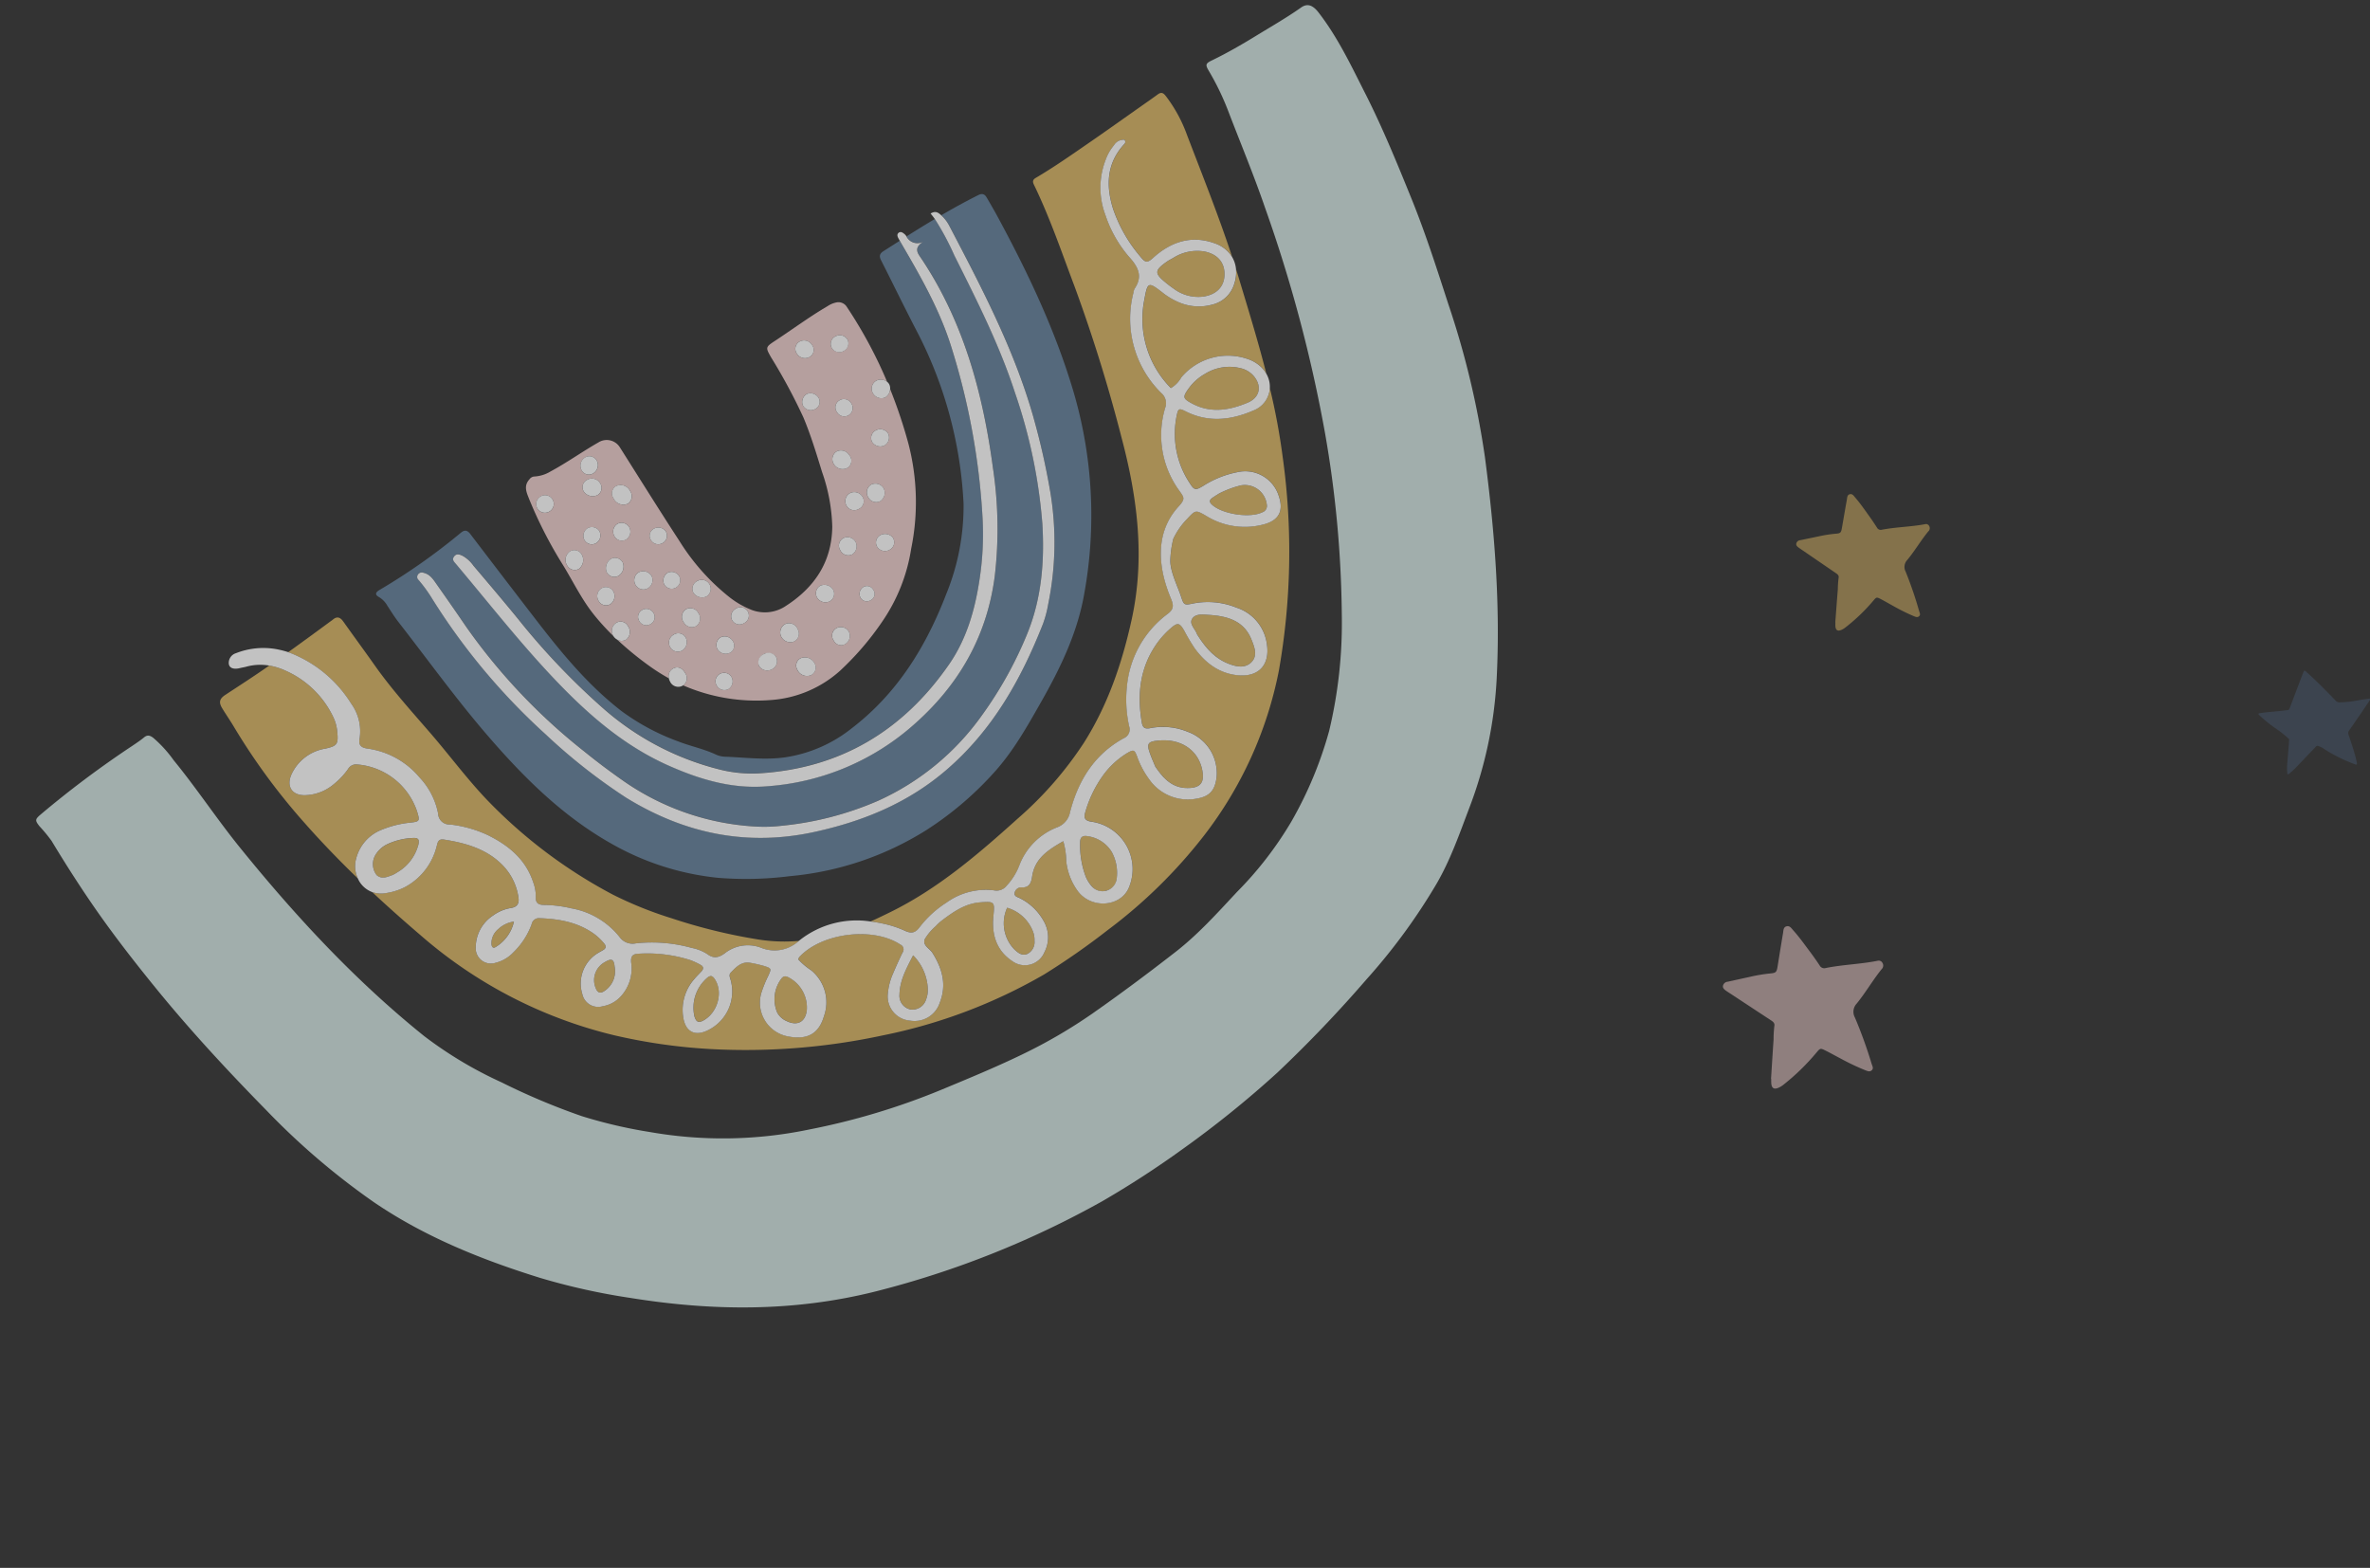 <svg xmlns="http://www.w3.org/2000/svg" xmlns:xlink="http://www.w3.org/1999/xlink" width="436.524" height="288.782" viewBox="0 0 436.524 288.782"><rect x="0" y="0" width="436.524" height="288.782" fill="#333333" stroke="none"/><defs><clipPath id="clip-path"><rect id="Rectangle_56" data-name="Rectangle 56" width="119.186" height="109.488" fill="none"></rect></clipPath></defs><g id="corner" transform="translate(328.078 149.05) rotate(150)" opacity="0.7"><g id="Groupe_55" data-name="Groupe 55"><path id="Trac&#xE9;_394" data-name="Trac&#xE9; 394" d="M279.391,157.69a27.86,27.86,0,0,1-.578-3.434c-.084-4.368-.269-8.731-.592-13.092-.491-6.65-1.391-13.247-2.444-19.823-1.611-10.07-3.88-20-6.423-29.877a132.47,132.47,0,0,0-8.665-24.5c-4.923-10.235-11.871-19.085-19.529-27.387a120.054,120.054,0,0,0-12.547-11.512c-11.875-9.678-24.8-17.314-39.706-21.567A171.681,171.681,0,0,0,144.442,0,175.581,175.581,0,0,0,126.8.918a188.975,188.975,0,0,0-22.155,3.469,234.97,234.97,0,0,0-22.758,6.649,110.068,110.068,0,0,0-19.941,8.757c-4.437,2.524-8.293,5.861-12.227,9.074A77.8,77.8,0,0,0,33.53,46.775C26.023,58.329,20.121,70.708,14.855,83.4A158.555,158.555,0,0,0,6.578,111.25c-1.442,6.758-2.907,13.511-3.856,20.361-.957,6.91-1.9,13.825-2.283,20.8-.313,5.764-.8,11.532-.01,17.305.232,1.689.914,2.512,2.319,2.384,3.271-.3,6.555-.28,9.833-.367,3.1-.082,6.21-.08,9.313.148,1.254.092,1.425-.111,1.412-1.354a49.128,49.128,0,0,1,.615-8.3c.994-6.23,1.8-12.49,3.01-18.687a262.473,262.473,0,0,1,11.2-41.534A202.966,202.966,0,0,1,52.136,71.569,85.438,85.438,0,0,1,64.913,54.11,71.828,71.828,0,0,1,79.356,43.1a66.07,66.07,0,0,1,15.056-6.166c5.058-1.546,10.085-3.191,15.369-3.921,6.255-.864,12.516-1.608,18.808-2.157a94.41,94.41,0,0,1,15.114-.064c5.452.4,10.872,1.129,16.293,1.835a127.977,127.977,0,0,1,24.588,5.819,77.727,77.727,0,0,1,25.57,14.227,88.885,88.885,0,0,1,9.413,8.812,123.908,123.908,0,0,1,9.711,12.808,74.031,74.031,0,0,1,8.07,14.483c5.9,15.2,9.49,31,12.033,47.059,1.053,6.652,1.439,13.386,2.53,20.031a23.119,23.119,0,0,0,1.188,5.441c.271.639.6,1.068,1.415.927.867-.149,1.752-.2,2.631-.265a182.953,182.953,0,0,0,21.008-2.517c1.318-.252,1.433-.4,1.239-1.762" transform="translate(0 -0.001)" fill="#d0e2df"></path><path id="Trac&#xE9;_395" data-name="Trac&#xE9; 395" d="M808.8,368.146a3.388,3.388,0,0,0,2.459-1.718c.237-.453.242-.975-.408-.9a7.348,7.348,0,0,0-5.228,2.372,5.173,5.173,0,0,0,3.177.251" transform="translate(-593.127 -269.106)" fill="#d7b364"></path><path id="Trac&#xE9;_396" data-name="Trac&#xE9; 396" d="M205.232,360.708a1.242,1.242,0,0,0-1.423.8,4.08,4.08,0,0,0,2.384,5.48,18.764,18.764,0,0,0,4.194.7c.53-.026,1.057-.021,1.575-.084s.788-.307.631-.907c-.645-2.466-4.736-5.8-7.362-5.991" transform="translate(-149.803 -265.559)" fill="#d7b364"></path><path id="Trac&#xE9;_397" data-name="Trac&#xE9; 397" d="M835.486,449a12.266,12.266,0,0,0,4.7,1.387,5.048,5.048,0,0,0,3.011-.708,3.307,3.307,0,0,0,1.525-3.239c-.411-1.205-1.534-1.277-2.558-1.456a5.265,5.265,0,0,0-.9-.008,8.337,8.337,0,0,0-6.037,2.507c-.664.683-.537,1.121.257,1.517" transform="translate(-614.608 -327.597)" fill="#d7b364"></path><path id="Trac&#xE9;_398" data-name="Trac&#xE9; 398" d="M760.842,305.527a3.779,3.779,0,0,0,3.822-3.348c.128-.894-.229-1.268-1.081-1.225a4.369,4.369,0,0,0-3.9,2.885c-.615,1.341-.342,1.717,1.154,1.688" transform="translate(-559.082 -221.57)" fill="#d7b364"></path><path id="Trac&#xE9;_399" data-name="Trac&#xE9; 399" d="M266.816,275.566c-.947-1.209-2.167-2.337-3.779-1.943-1.7.415-1.936,2.119-2.153,3.6-.549,3.743,1.694,5.981,4.472,7.849.906.609,2.021,1.493,3.062.957,1.009-.519.453-1.9.659-2.853-.086-2.758-.522-5.385-2.261-7.6" transform="translate(-192.01 -201.391)" fill="#d7b364"></path><path id="Trac&#xE9;_400" data-name="Trac&#xE9; 400" d="M424.124,186.1a2.457,2.457,0,0,0-2.738,1.017,8.082,8.082,0,0,0-1.641,4.729A6.2,6.2,0,0,0,422.1,196.5c.715.606,1.289.617,1.8-.259a16.468,16.468,0,0,0,2.264-6,6.394,6.394,0,0,0-.058-1.992,2.472,2.472,0,0,0-1.986-2.145" transform="translate(-309.03 -136.946)" fill="#d7b364"></path><path id="Trac&#xE9;_401" data-name="Trac&#xE9; 401" d="M157.56,514.568a7.489,7.489,0,0,0-3.833-3.9c-2.312-.987-4.336-.474-5.509,1.407-1.206,1.935-.852,3.952.993,5.59a8.143,8.143,0,0,0,5.6,1.874c.448,0,.9.036,1.345-.006,2.83-.264,3.1-.7,2.1-3.326-.211-.556-.443-1.106-.7-1.642" transform="translate(-108.605 -375.611)" fill="#d7b364"></path><path id="Trac&#xE9;_402" data-name="Trac&#xE9; 402" d="M339.53,218.434c-2.182-1.338-3.439-.872-4.209,1.526-1.094,3.407.469,6.728,3.984,8.465,2.14,1.058,2.547.866,2.915-1.411.13-.805.219-1.617.308-2.288-.19-2.59-.693-4.88-3-6.293" transform="translate(-246.621 -160.275)" fill="#d7b364"></path><path id="Trac&#xE9;_403" data-name="Trac&#xE9; 403" d="M580.94,184.791a2.573,2.573,0,0,0-.466-3.445,2.643,2.643,0,0,0-3.323.21,4.744,4.744,0,0,0-1.267,1.554,9.328,9.328,0,0,0-.74,6.688c2.392-1.536,4.478-2.833,5.8-5.007" transform="translate(-423.226 -133.15)" fill="#d7b364"></path><path id="Trac&#xE9;_404" data-name="Trac&#xE9; 404" d="M499.564,177.626c-.269-.864-.584-1.788-1.641-1.919a2.415,2.415,0,0,0-2.356,1.413,4.324,4.324,0,0,0-.657,1.884,7.264,7.264,0,0,0,1.965,5.923,6.913,6.913,0,0,0,2.689-7.3" transform="translate(-364.337 -129.349)" fill="#d7b364"></path><path id="Trac&#xE9;_405" data-name="Trac&#xE9; 405" d="M689.552,342.064a8.668,8.668,0,0,1,1.846-6.29c.832-.967.673-1.6-.3-2.364a15.179,15.179,0,0,1-5.65-9.393,13.433,13.433,0,0,1,.372-7.5,2.052,2.052,0,0,0-.876-2.8,22.345,22.345,0,0,1-5.016-5.108c-2.4-3.571-3.883-7.4-2.948-11.82a7.284,7.284,0,0,1,.915-2.51c.67-1.03.295-1.595-.66-2.125a23,23,0,0,1-3.929-2.982,14.614,14.614,0,0,1-5.062-8.989,2.949,2.949,0,0,0-2.041-2.563,27.363,27.363,0,0,1-8.454-5.845,8.259,8.259,0,0,1-1.939-2.451c-.573-1.361-1.538-1.614-2.874-1.466a6.844,6.844,0,0,1-6.247-2.417A6.569,6.569,0,0,0,639.973,263a30.729,30.729,0,0,1,6.559,4.134A101.447,101.447,0,0,1,658.2,278.331a70.886,70.886,0,0,1,7.175,9.152,91.152,91.152,0,0,1,11.353,26.662c1.272,5.219,1.875,10.55,2.878,15.814,1.017,5.332,2.171,10.641,2.664,16.061.3,3.3.668,6.589.979,9.885.089.941.46,1.452,1.479,1.269.243-.043.491-.053.736-.081q4.694-.533,9.4-1a23.179,23.179,0,0,1-5.31-14.034" transform="translate(-471.169 -193.542)" fill="#d7b364"></path><path id="Trac&#xE9;_406" data-name="Trac&#xE9; 406" d="M661.275,217.446a3.584,3.584,0,0,0-.747-2.233c-1.229-1.79-2.914-1.821-4.19-.085a6.262,6.262,0,0,0-.09,6.959c.281.387.542.643,1.1.473a6.289,6.289,0,0,0,3.923-5.113" transform="translate(-482.407 -157.442)" fill="#d7b364"></path><path id="Trac&#xE9;_407" data-name="Trac&#xE9; 407" d="M710.85,250.052c.228-1.056-.043-1.43-1.054-1.457-3-.077-5.8,2.68-5.628,5.528.035.568.145,1.021.909.954a7.234,7.234,0,0,0,5.772-5.026" transform="translate(-518.427 -183.023)" fill="#d7b364"></path><path id="Trac&#xE9;_408" data-name="Trac&#xE9; 408" d="M170.965,432.031c-2.407-.306-3.848,1.269-3.434,3.673a4.549,4.549,0,0,0,1.4,2.5,8.483,8.483,0,0,0,6.131,2.353,9.363,9.363,0,0,0,4.142-.891c1.6-.757,1.693-1.016.794-2.51-2.04-3.395-5.324-4.657-9.031-5.128" transform="translate(-123.29 -318.048)" fill="#d7b364"></path><path id="Trac&#xE9;_409" data-name="Trac&#xE9; 409" d="M843.8,468.245c-.913-4.417-2.013-8.784-3.252-13.114a5.377,5.377,0,0,1-1.663,3.418,7.734,7.734,0,0,1-6.381,2.184,18.829,18.829,0,0,1-5.395-1.5c-1.689-.749-1.77-.678-2.194,1.157a12.705,12.705,0,0,0,5.207,12.963A1.7,1.7,0,0,0,832,473.5a13.551,13.551,0,0,1,3.646-1.109,8.526,8.526,0,0,1,5.471.79c2.309,1.155,2.435,3.257.361,4.706a8.347,8.347,0,0,1-7.724.938c-2.127-.667-2.485-.478-3.417,1.548a7.8,7.8,0,0,0-.74,2.8,17.622,17.622,0,0,0,3.51,11.987,11.964,11.964,0,0,0,1.966,2.084l.235-.022c3.163-.277,6.332-.426,9.5-.612,1.243-.073,1.724-.564,1.7-1.788-.025-1.374-.147-2.746-.162-4.12a117.265,117.265,0,0,0-2.549-22.454" transform="translate(-607.126 -335.083)" fill="#d7b364"></path><path id="Trac&#xE9;_410" data-name="Trac&#xE9; 410" d="M241.052,225.949c-.765-1.106-1.457-1.431-2.771-.85a19.29,19.29,0,0,1-6.556,1.44,12.328,12.328,0,0,1-8.676-2.431,2.353,2.353,0,0,0-2.461-.412,11.517,11.517,0,0,0-3.88,2.075,12.161,12.161,0,0,1-9.5,2.589,3.7,3.7,0,0,0-3.516,1.258c-4.2,4.261-9.176,6.951-15.36,6.814a1.741,1.741,0,0,0-1.942,1.4,22.664,22.664,0,0,1-3.323,6.574,18.765,18.765,0,0,1-13.131,7.808c-1.2.138-1.68.559-1.895,1.677-.267,1.388-.942,11.669-9.782,14.452-1.8.566-1.7.94-1.573,2.339A17.371,17.371,0,0,1,151.33,285.3a2.455,2.455,0,0,0-.748,2.737,19.185,19.185,0,0,1-4.872,18.632,1.905,1.905,0,0,1-.482.466c-2.509,1.2-2.576,3.172-2.054,5.567a22.809,22.809,0,0,1-.081,8.9,14.212,14.212,0,0,1-5.077,8.721,8.824,8.824,0,0,1-2.7,1.587,2.06,2.06,0,0,1-2.219-.112c.027-.4.176-.556.394-.623,4.624-1.412,6.817-4.9,7.806-9.28a26.9,26.9,0,0,0,.043-10.243c-.219-1.37-.477-1.615-1.9-1.31-4.31.927-8.236.169-11.2-3.386a5.979,5.979,0,0,1-1.488-3.728c-1.644,7.812-2.768,15.721-4.031,23.6a26.846,26.846,0,0,0-.239,7.9c.093.687.137,1.386,1.134,1.278,1.051-.114,2.1-.207,3.157-.3,4.284-.384,8.565-.8,12.852-1.137,3.725-.3,7.452-.613,11.192-.648.626-.006.856-.289.9-.9.484-6.766,1.812-13.413,2.908-20.091a287.956,287.956,0,0,1,6.391-28.269c2.988-11.085,7.339-21.485,15.235-30.105,5.52-6.025,11.58-11.339,18.878-15.167A67.229,67.229,0,0,1,212.6,233.4c9.574-2.033,19.167-3.865,29.042-3.2,1.332.089,2.663.186,3.989.321a24.3,24.3,0,0,1-1.883-1.574,18.516,18.516,0,0,1-2.694-3" transform="translate(-90.033 -164.564)" fill="#d7b364"></path><path id="Trac&#xE9;_411" data-name="Trac&#xE9; 411" d="M166.759,228.1c4.5.51,8.4,2.163,10.992,6.13.744,1.138.925,1.134,1.811.136a16.392,16.392,0,0,0,4.147-11.959c-.063-1.592-.274-1.733-1.932-1.695a18.137,18.137,0,0,1-6.644-.949,6.484,6.484,0,0,1-4.4-7.818c.56-2.619,2.167-3.645,4.764-3a13.481,13.481,0,0,1,8.6,6.713c1.133,1.943,1.128,1.933,3.3,1.273a13.511,13.511,0,0,0,4.051-1.9,18.72,18.72,0,0,0,2.551-3.3c1-1.862,1.115-4.583,1.541-6.63.339-1.632.316-1.7-1.3-2.223a14.01,14.01,0,0,1-6.5-4.624,8.193,8.193,0,0,1-1.449-8.8c1.426-3.489,4.353-4.328,7.433-2.137,2.818,2.005,4.041,4.927,4.4,8.237a34.971,34.971,0,0,1,.047,3.8c0,1.71.254,1.978,1.965,1.639a15.792,15.792,0,0,0,3.216-.986c5.151-2.243,8.2-6.337,10.069-11.453.347-.95-.031-1.34-.9-1.625a11.957,11.957,0,0,1-5.582-4.008,8.081,8.081,0,0,1-.388-9.969c1.445-1.91,2.873-2.359,5.1-1.524a8.683,8.683,0,0,1,5.81,7.58,15.9,15.9,0,0,1-.194,4.681c-.212,1.273-.061,1.413,1.252,1.41a15.308,15.308,0,0,0,6.3-1.51,21.867,21.867,0,0,0,5.876-4.086c.789-.736.783-1.28-.034-1.99a8.817,8.817,0,0,1,.159-14.148c3.086-2.139,7.743.169,8.3,4.153a11.406,11.406,0,0,1-.882,5.911,14.307,14.307,0,0,0-1.385,3.5c3.168,0,6.1-.084,8.226-2.775.66-.834,1.438-1.557,2.656-.775a1.218,1.218,0,0,0,1.64-.224c.437-.519-.125-.958-.377-1.372a10.262,10.262,0,0,1-1.653-6.167,5.939,5.939,0,0,1,2.738-4.661,3.9,3.9,0,0,1,5.914,1.475c1.626,3.227.879,6.247-1.134,9.036-1.524,2.11-1.51,2.215.88,3.36,2.5,1.2,5.112.955,7.73.641a8.565,8.565,0,0,0,1.536-.341,9.808,9.808,0,0,0,2.936-1.058c1.016-.757.1-1.933.064-2.908-.132-3.388.618-6.386,3.39-8.6a4.888,4.888,0,0,1,6.418-.145,4.476,4.476,0,0,1,1.067,6.343,11.5,11.5,0,0,1-2.658,2.716q-1.7,1.284-3.466,2.488a.979.979,0,0,0-.4,1.477c2.681,5.386,11.425,9.116,17.264,7.322a1.678,1.678,0,0,0,.391-.272,12.206,12.206,0,0,0-1.046-2.912,7.609,7.609,0,0,1,2.212-8.557c2.3-2.2,4.712-2.306,7.424,0a6.321,6.321,0,0,1,.2,9.68,22.4,22.4,0,0,1-2.484,1.914c-1.2.877-1.235.886-.207,2.01a23.82,23.82,0,0,0,1.807,1.676c1.267,1.124,2.668.686,4.046.3.615-.173.6-.772.751-1.267a7.918,7.918,0,0,1,7.833-5.849c3.048.033,4.233,1.809,3.056,4.579a8.591,8.591,0,0,1-5.062,4.807c-.628.24-1.286.4-1.931.6s-.864.577-.487,1.168a12.931,12.931,0,0,0,1.156,1.647,26.01,26.01,0,0,0,7.659,5.791c1.054.547,1.536.346,2.034-.741a7.56,7.56,0,0,1,4.793-4.423,5.813,5.813,0,0,1,3.751.1,2.983,2.983,0,0,1,2.134,3.849,6.542,6.542,0,0,1-6.1,5.071c-.449.022-.9-.012-1.35.007-.578.024-.775.375-.693.9a10.165,10.165,0,0,0,.948,2.974c1.56,3.13,4.135,5.247,7.034,7.061a1.346,1.346,0,0,0,1.805-.218,13.661,13.661,0,0,1,5.563-2.828,6.691,6.691,0,0,1,3.775-.013,2.8,2.8,0,0,1,1.727,4.285,7.041,7.041,0,0,1-5.711,3.485,7.727,7.727,0,0,1-3.545-.457c-1.214-.454-1.809.064-2.208,1.129a10.633,10.633,0,0,0-.3,6.813c1.126,3.916,3.84,6.672,6.912,9.157.9.726,1.329.022,1.85-.484a11.718,11.718,0,0,1,8.716-3.511,11.185,11.185,0,0,1,3.5.752,5.006,5.006,0,0,1,2.219,1.482c-1.159-3.807-2.416-7.588-3.745-11.347a84.229,84.229,0,0,0-21.59-33.721,103.472,103.472,0,0,0-14.3-11.227,120.019,120.019,0,0,0-28.7-13.636,97.6,97.6,0,0,0-31.275-5.11,134.147,134.147,0,0,0-14.231,1.222,92.75,92.75,0,0,0-24.015,6.19,72.394,72.394,0,0,0-27.145,19.4,126.23,126.23,0,0,0-20.319,33.781,120.031,120.031,0,0,0-4.291,12.155,4.7,4.7,0,0,1,4.577-2.067" transform="translate(-119.404 -115.896)" fill="#d7b364"></path><path id="Trac&#xE9;_412" data-name="Trac&#xE9; 412" d="M142.742,460.6a5.556,5.556,0,0,1,5.434-1.309,9.316,9.316,0,0,1,4.99,3.264,13.083,13.083,0,0,1,1.871,3.3c1.217,2.98,1.373,3.036,3.521.491a18.055,18.055,0,0,0,3.918-16.561,5.222,5.222,0,0,0-2.642.744,11.187,11.187,0,0,1-12.28-3.172,6.622,6.622,0,0,1-1.408-2.521,5.472,5.472,0,0,1-.218-1.5c-1.676,5.967-3.057,12.018-4.474,18.057-.1.439-.2.879-.3,1.319a6.679,6.679,0,0,1,1.589-2.12" transform="translate(-103.922 -326.408)" fill="#d7b364"></path><path id="Trac&#xE9;_413" data-name="Trac&#xE9; 413" d="M400.094,371.008c-.056-1.161-.1-2.328-.256-3.477-1.223-8.76-2.1-17.569-3.757-26.269-1.925-10.133-4.589-19.991-9.948-28.961a49.7,49.7,0,0,0-13.742-15.039,64.492,64.492,0,0,0-11.59-6.334,56.793,56.793,0,0,0-26.005-5.22,61.175,61.175,0,0,0-16.4,3.047c-4.894,1.615-9.3,4.237-13.716,6.828-6.269,3.677-12.227,7.727-16.929,13.389a80.657,80.657,0,0,0-16.8,33.1c-2.824,11.767-3.73,23.715-4.038,35.746,0,1.093-.013,2.187,0,3.28.011.7.317,1.066,1.1,1.113,2.593.158,5.184.209,7.775.2a6.908,6.908,0,0,1-.318-2.408c.532-12.763,1.025-25.531,4.14-38.013a132.6,132.6,0,0,1,4.329-13.938,56.616,56.616,0,0,1,10.563-17.481,20.818,20.818,0,0,1,2.682-2.7c8.539-6.793,17.722-12.251,28.654-14.364,9.217-1.781,18.084-.595,26.9,2.2,12.169,3.861,20.927,11.716,26.918,22.775a105.158,105.158,0,0,1,7,17.461,118.507,118.507,0,0,1,5.636,32,27.361,27.361,0,0,0,.447,4.418.737.737,0,0,1-.331.9.842.842,0,0,1-1.13-.211c-.917-.849-.932-2.016-1.032-3.13q-.427-4.743-.794-9.492a109.2,109.2,0,0,0-7.383-30.755c-1.081-2.834-2.282-5.619-3.569-8.369a47.109,47.109,0,0,0-16.743-19.249,27.419,27.419,0,0,0-4.28-2.314,58.827,58.827,0,0,0-17.681-4.9,47.377,47.377,0,0,0-24.555,4.114,71.96,71.96,0,0,0-14.5,8.685c-5.607,4.3-9.545,10-12.662,16.229a97.184,97.184,0,0,0-7.718,23.463c-1.918,9.008-2.411,18.176-2.959,27.332a49.415,49.415,0,0,0-.257,7.739c2.045-.027,4.09-.09,6.135-.169a2.236,2.236,0,0,0-2.154-2.366c1.357-.111,1.963-.542,1.859-1.92-1.064-14.216,2.468-27.55,7.8-40.552a75.25,75.25,0,0,1,9.728-17.519c7.159-9.324,16.7-14.525,28.157-16.482a45.5,45.5,0,0,1,27.234,3.87c6.023,2.772,10.4,7.434,14.2,12.7,4.653,6.451,7.4,13.75,9.4,21.377,2.245,8.542,3.586,17.256,5.065,25.945q.355,2.084.723,4.166c.1.549.322,1.132-.435,1.421-.71.27-1.06-.272-1.368-.695a6.122,6.122,0,0,1-.823-2.6c-.768-4.161-1.523-8.324-2.2-12.5a130.316,130.316,0,0,0-5.492-22.583,51.257,51.257,0,0,0-12.578-19.849,24.364,24.364,0,0,0-6.146-4.456c-13.44-6.717-26.93-6.475-40.374-.12-5.064,2.394-9.053,6.218-12.531,10.559a54.617,54.617,0,0,0-6.314,9.761A128.674,128.674,0,0,0,286.2,361.011c-1.392,6.524-1.472,13.166-1.443,19.8q0,.673,0,1.347,1.786-.074,3.572-.154c.863-.038,1.163-.416,1.208-1.232.26-4.748.6-9.491.816-14.241a76.842,76.842,0,0,1,8.431-32.165,42.8,42.8,0,0,1,11.057-12.81c8.088-6.543,16.972-11.363,27.473-12.737a25.754,25.754,0,0,1,13.4,1.539c3.37,1.38,6.228,3.573,9.261,5.491a4.573,4.573,0,0,1,1.349,1.171c1.442,2.106,3.373,3.783,4.955,5.773a41.458,41.458,0,0,1,6.162,9.942c2.952,7.178,4.217,14.76,5.237,22.392q1.324,9.905,2.591,19.818c.115.886.516,1.221,1.419,1.055a113.053,113.053,0,0,1,18.207-1.627c.954-.02,1.207-.35.713-1.147a4.3,4.3,0,0,1-.5-2.222" transform="translate(-196.51 -210.307)" fill="#64809b"></path><path id="Trac&#xE9;_414" data-name="Trac&#xE9; 414" d="M457.908,442.815a44.04,44.04,0,0,0-1.156-5.309c0,.013,0,.026,0,.039a1.743,1.743,0,0,1-1.677,1.812,1.53,1.53,0,0,1-1.568-1.626,1.811,1.811,0,0,1,1.525-1.97,1.632,1.632,0,0,1,1.466.885,59.911,59.911,0,0,0-2.6-6.94,35.567,35.567,0,0,0-2.1-4.049,1.611,1.611,0,0,1-1.578,1.18c-.959-.023-1.545-.747-1.506-1.859a1.6,1.6,0,0,1,1.458-1.757,33.836,33.836,0,0,0-12.605-10.4,21.268,21.268,0,0,0-13.731-1.728,52.935,52.935,0,0,0-11.263,3.948,32.427,32.427,0,0,0-11.361,8.973,42.749,42.749,0,0,0-9.244,17.046,90.293,90.293,0,0,0-2.1,10.36,1.894,1.894,0,0,1,1.548-.885,1.808,1.808,0,0,1,1.575,1.929,1.683,1.683,0,0,1-1.685,1.569,1.856,1.856,0,0,1-1.628-1.181,82.914,82.914,0,0,0-.472,15.642,1.817,1.817,0,0,0,1.308,1.713,4.55,4.55,0,0,0,1.674.2c3.917-.021,7.81-.477,11.716-.7,2.032-.115,2.014-.232,2.028-2.334a104.12,104.12,0,0,1,.377-12.461c.449-3.542,1.263-7.006,2.057-10.474a32.766,32.766,0,0,1,3.4-9.635c3.4-5.725,8.661-8.164,15.09-8.391a6.9,6.9,0,0,1,5.382,2.461,16.114,16.114,0,0,1,2.506,4.362,40.558,40.558,0,0,1,2.721,13.3c.369,6.788.595,13.583.873,20.376a2.853,2.853,0,0,0,2.988,2.862c3.422.019,6.835-.324,10.261-.221a6.438,6.438,0,0,1,3.057.672,1.185,1.185,0,0,0,1.076.011c1.594-.5,1.666-1.883,1.86-3.149a79.509,79.509,0,0,0,.672-13.712c-.092-3.519.185-7.048-.347-10.557m-53.3-16.986a1.707,1.707,0,0,1,1.852,1.593,1.553,1.553,0,0,1-1.577,1.6,1.85,1.85,0,0,1-1.762-1.515,1.554,1.554,0,0,1,1.487-1.678m-9.217,37.591a1.538,1.538,0,0,1-1.727,1.436,1.642,1.642,0,0,1-1.554-1.653,1.647,1.647,0,0,1,3.28.217m.537-17.269a1.717,1.717,0,0,1-1.646-1.584,1.686,1.686,0,0,1,1.587-1.626,1.772,1.772,0,0,1,1.744,1.722,1.573,1.573,0,0,1-1.685,1.488m1.453,6.6a1.548,1.548,0,1,1,3.09-.114A1.487,1.487,0,0,1,399,454.288a1.552,1.552,0,0,1-1.618-1.537m2.651,14.58a1.7,1.7,0,0,1-1.768-1.672,1.484,1.484,0,0,1,1.427-1.7,1.749,1.749,0,0,1,1.786,1.676,1.523,1.523,0,0,1-1.445,1.7m.007-31.159a1.838,1.838,0,0,1,1.75-1.728,1.64,1.64,0,0,1,1.537,1.659,1.7,1.7,0,0,1-1.595,1.832,1.77,1.77,0,0,1-1.692-1.764m5.256,20.642a1.7,1.7,0,0,1-1.716,1.492,1.746,1.746,0,0,1-1.495-1.733,1.488,1.488,0,0,1,1.69-1.436,1.654,1.654,0,0,1,1.521,1.678m-1.066-10.42a1.755,1.755,0,0,1-1.749-1.727,1.555,1.555,0,0,1,1.47-1.892,1.89,1.89,0,0,1,1.813,1.925,1.678,1.678,0,0,1-1.534,1.694m3.335-9.471a1.689,1.689,0,0,1-1.826,1.586,1.774,1.774,0,0,1-1.543-1.893,1.564,1.564,0,0,1,1.716-1.437,1.63,1.63,0,0,1,1.652,1.744m5.1-6.539a1.563,1.563,0,0,1-1.6,1.567,1.71,1.71,0,0,1-1.6-1.83,1.786,1.786,0,0,1,1.658-1.588,1.638,1.638,0,0,1,1.542,1.851m-.3-8.073a1.318,1.318,0,0,1-1.317-1.348,1.283,1.283,0,0,1,1.4-1.433,1.34,1.34,0,0,1,1.358,1.225,1.489,1.489,0,0,1-1.445,1.556m6.776,4.172a1.889,1.889,0,0,1-1.694-1.794,1.6,1.6,0,0,1,1.6-1.569,1.8,1.8,0,0,1,1.681,1.779,1.6,1.6,0,0,1-1.592,1.583m1.442-8.26a1.691,1.691,0,0,1-1.776-1.644,1.735,1.735,0,0,1,1.735-1.7,1.523,1.523,0,0,1,1.5,1.649,1.552,1.552,0,0,1-1.457,1.7m9.468,3.818a1.759,1.759,0,0,1-1.909,1.545,1.73,1.73,0,0,1-1.4-2.02,1.61,1.61,0,0,1,1.852-1.55,1.905,1.905,0,0,1,1.46,2.025m-1.166-5.325a2.014,2.014,0,0,1-1.7-2.052,1.579,1.579,0,0,1,1.575-1.611,1.955,1.955,0,0,1,1.772,2.176,1.5,1.5,0,0,1-1.644,1.488M449.683,436a1.478,1.478,0,0,1,1.564,1.56,1.456,1.456,0,0,1-1.448,1.464,1.512,1.512,0,0,1-1.57-1.571A1.439,1.439,0,0,1,449.683,436m-2.591-7.129a1.609,1.609,0,0,1,1.628,1.581,1.655,1.655,0,0,1-1.709,1.729,1.544,1.544,0,0,1-1.645-1.538,1.812,1.812,0,0,1,1.726-1.772m-.151,13.088a1.665,1.665,0,0,1,1.569,1.636,1.7,1.7,0,0,1-1.673,1.755,1.821,1.821,0,0,1-1.707-1.762,1.739,1.739,0,0,1,1.812-1.629m.452,11.284a1.675,1.675,0,0,1-1.617,1.8,1.635,1.635,0,0,1-1.575-1.612,1.71,1.71,0,0,1,1.535-1.678,1.541,1.541,0,0,1,1.657,1.494m-4.116-34.792a1.625,1.625,0,0,1,1.561,1.629,1.537,1.537,0,0,1-1.577,1.582,1.578,1.578,0,0,1-1.578-1.59,1.688,1.688,0,0,1,1.594-1.621m-.606,13.024a1.676,1.676,0,0,1,1.593,1.66,1.7,1.7,0,0,1-1.476,1.967,1.664,1.664,0,0,1-1.7-1.755,1.7,1.7,0,0,1,1.588-1.871m1.22,9.57a1.681,1.681,0,0,1-1.655,1.564,1.64,1.64,0,0,1-1.488-1.5,1.545,1.545,0,0,1,1.531-1.636,1.591,1.591,0,0,1,1.611,1.574m-4.3-16.944a1.786,1.786,0,0,1,1.776,1.692,1.671,1.671,0,0,1-1.57,1.64,1.748,1.748,0,0,1-1.633-1.819,1.506,1.506,0,0,1,1.427-1.513m-5.061-6.5a1.793,1.793,0,0,1,1.745,1.719,1.8,1.8,0,0,1-3.545-.112,1.672,1.672,0,0,1,1.8-1.607m.112,13a1.539,1.539,0,1,1,.081-3.071,1.566,1.566,0,0,1,1.631,1.573,1.583,1.583,0,0,1-1.711,1.5m3.675,7.961a1.658,1.658,0,1,1-.029-3.316A1.934,1.934,0,0,1,440,437.061a1.574,1.574,0,0,1-1.685,1.5m.441,10.877a1.551,1.551,0,0,1,1.545-1.636,1.579,1.579,0,0,1,1.629,1.568,1.465,1.465,0,0,1-1.41,1.528,1.683,1.683,0,0,1-1.764-1.46m1.969,9.667a1.653,1.653,0,0,1,1.576-1.818,2.015,2.015,0,0,1,1.752,2.2,1.57,1.57,0,0,1-1.458,1.692,1.943,1.943,0,0,1-1.87-2.078m4.085,9.5a1.559,1.559,0,0,1-1.566-1.594,1.777,1.777,0,0,1,1.751-1.7,1.527,1.527,0,0,1,1.558,1.586,1.779,1.779,0,0,1-1.742,1.709m1.79-3.758a1.757,1.757,0,0,1-1.8-1.662,1.542,1.542,0,0,1,1.421-1.729,2.008,2.008,0,0,1,1.95,1.807,1.5,1.5,0,0,1-1.567,1.584m1.875-16.424a2,2,0,0,1,1.995-1.778,1.577,1.577,0,0,1,1.461,1.715,2.069,2.069,0,0,1-1.876,1.689,1.616,1.616,0,0,1-1.579-1.627m2.493,8.666a1.647,1.647,0,0,1-1.649-1.541,1.689,1.689,0,0,1,1.577-1.629,1.56,1.56,0,0,1,1.628,1.528,1.668,1.668,0,0,1-1.556,1.641m1.677-12.429a1.8,1.8,0,0,1,1.712-1.79,1.558,1.558,0,0,1,1.511,1.677,1.674,1.674,0,0,1-1.792,1.66,1.558,1.558,0,0,1-1.43-1.547m3,21.814a1.61,1.61,0,1,1-.2-3.211,1.609,1.609,0,0,1,.2,3.211m.244-11.458a1.55,1.55,0,0,1-1.6-1.584,2.079,2.079,0,0,1,1.761-2.038,1.586,1.586,0,0,1,1.577,1.614,1.914,1.914,0,0,1-1.736,2.009" transform="translate(-286.422 -302.335)" fill="#edcdcc"></path><path id="Trac&#xE9;_415" data-name="Trac&#xE9; 415" d="M328.47,283.617a17.623,17.623,0,0,1-3.51-11.987,7.8,7.8,0,0,1,.74-2.8c.932-2.026,1.29-2.215,3.417-1.548a8.347,8.347,0,0,0,7.724-.938c2.074-1.448,1.948-3.551-.361-4.706a8.526,8.526,0,0,0-5.471-.79,13.549,13.549,0,0,0-3.646,1.109,1.7,1.7,0,0,1-1.878-.145,12.706,12.706,0,0,1-5.207-12.963c.424-1.835.5-1.906,2.193-1.157a18.829,18.829,0,0,0,5.395,1.5,7.734,7.734,0,0,0,6.38-2.184,5.377,5.377,0,0,0,1.663-3.418,4.669,4.669,0,0,0-1.03-3.487,5,5,0,0,0-2.219-1.482,11.178,11.178,0,0,0-3.5-.752,11.718,11.718,0,0,0-8.716,3.511c-.521.506-.953,1.21-1.85.484-3.073-2.485-5.787-5.241-6.912-9.157a10.632,10.632,0,0,1,.3-6.813c.4-1.066.994-1.584,2.208-1.129a7.728,7.728,0,0,0,3.546.457,7.041,7.041,0,0,0,5.711-3.485,2.8,2.8,0,0,0-1.727-4.285,6.691,6.691,0,0,0-3.775.013,13.659,13.659,0,0,0-5.563,2.828,1.346,1.346,0,0,1-1.805.218c-2.9-1.814-5.475-3.932-7.034-7.061a10.165,10.165,0,0,1-.948-2.974c-.083-.527.115-.878.693-.9.449-.019.9.016,1.35-.007a6.543,6.543,0,0,0,6.1-5.071,2.982,2.982,0,0,0-2.134-3.849,5.813,5.813,0,0,0-3.751-.1,7.56,7.56,0,0,0-4.793,4.422c-.5,1.087-.981,1.289-2.034.741a26,26,0,0,1-7.659-5.791,12.936,12.936,0,0,1-1.156-1.647c-.377-.591-.153-.974.487-1.168s1.3-.358,1.931-.6A8.592,8.592,0,0,0,296.7,191.7c1.177-2.77-.008-4.546-3.056-4.579a7.918,7.918,0,0,0-7.833,5.849c-.147.5-.135,1.094-.751,1.267-1.377.388-2.779.826-4.046-.3a23.762,23.762,0,0,1-1.807-1.676c-1.028-1.124-1-1.133.207-2.01a22.4,22.4,0,0,0,2.484-1.914,6.321,6.321,0,0,0-.2-9.68c-2.712-2.308-5.122-2.2-7.424,0a7.609,7.609,0,0,0-2.212,8.557,12.209,12.209,0,0,1,1.046,2.912,1.671,1.671,0,0,1-.391.272c-5.839,1.793-14.583-1.937-17.264-7.322a.979.979,0,0,1,.4-1.477q1.762-1.2,3.466-2.488a11.505,11.505,0,0,0,2.659-2.716,4.476,4.476,0,0,0-1.067-6.343,4.888,4.888,0,0,0-6.418.145c-2.772,2.215-3.522,5.213-3.39,8.6.038.974.951,2.15-.064,2.907a9.8,9.8,0,0,1-2.936,1.058,8.57,8.57,0,0,1-1.536.341c-2.618.313-5.225.558-7.73-.641-2.39-1.145-2.4-1.249-.88-3.36,2.014-2.789,2.761-5.809,1.135-9.036a3.9,3.9,0,0,0-5.914-1.475,5.938,5.938,0,0,0-2.738,4.661,10.262,10.262,0,0,0,1.653,6.168c.252.414.814.853.377,1.372a1.219,1.219,0,0,1-1.64.224c-1.218-.782-2-.059-2.656.775-2.13,2.691-5.058,2.775-8.226,2.775a14.307,14.307,0,0,1,1.385-3.5,11.406,11.406,0,0,0,.882-5.911c-.556-3.984-5.213-6.292-8.3-4.153a8.817,8.817,0,0,0-.159,14.148c.818.71.823,1.254.035,1.99a21.862,21.862,0,0,1-5.876,4.087,15.3,15.3,0,0,1-6.3,1.51c-1.313,0-1.463-.137-1.252-1.41a15.9,15.9,0,0,0,.194-4.681,8.682,8.682,0,0,0-5.81-7.58c-2.231-.835-3.66-.386-5.1,1.524a8.081,8.081,0,0,0,.388,9.969,11.955,11.955,0,0,0,5.582,4.008c.869.286,1.248.676.9,1.625-1.871,5.116-4.919,9.21-10.069,11.453a15.8,15.8,0,0,1-3.216.986c-1.711.339-1.965.071-1.965-1.639a34.906,34.906,0,0,0-.047-3.8c-.363-3.31-1.586-6.231-4.4-8.237-3.08-2.192-6.007-1.353-7.433,2.137a8.192,8.192,0,0,0,1.449,8.8,14.012,14.012,0,0,0,6.5,4.624c1.612.524,1.635.591,1.3,2.223-.426,2.047-.538,4.768-1.541,6.63a18.718,18.718,0,0,1-2.551,3.3,13.51,13.51,0,0,1-4.051,1.9c-2.172.66-2.167.67-3.3-1.272a13.48,13.48,0,0,0-8.6-6.713c-2.6-.644-4.2.382-4.764,3a6.484,6.484,0,0,0,4.4,7.818,18.137,18.137,0,0,0,6.644.949c1.658-.038,1.869.1,1.932,1.695a16.392,16.392,0,0,1-4.147,11.959c-.886,1-1.067,1-1.811-.136-2.595-3.967-6.493-5.62-10.992-6.13a4.7,4.7,0,0,0-4.577,2.067,4.836,4.836,0,0,0-.771,2.673,5.462,5.462,0,0,0,.218,1.5,6.626,6.626,0,0,0,1.408,2.521,11.187,11.187,0,0,0,12.28,3.172,5.219,5.219,0,0,1,2.642-.744,18.055,18.055,0,0,1-3.918,16.561c-2.147,2.545-2.3,2.489-3.521-.491a13.086,13.086,0,0,0-1.871-3.3,9.313,9.313,0,0,0-4.99-3.264,5.556,5.556,0,0,0-5.434,1.309,6.67,6.67,0,0,0-1.589,2.12,5.324,5.324,0,0,0-.514,2.355,5.979,5.979,0,0,0,1.488,3.728c2.968,3.555,6.894,4.313,11.2,3.386,1.42-.305,1.678-.06,1.9,1.31a26.906,26.906,0,0,1-.043,10.243c-.989,4.376-3.182,7.868-7.806,9.28-.218.067-.368.224-.394.623a2.06,2.06,0,0,0,2.219.112,8.824,8.824,0,0,0,2.7-1.586,14.214,14.214,0,0,0,5.077-8.721,22.821,22.821,0,0,0,.081-8.9c-.522-2.394-.455-4.366,2.054-5.567a1.912,1.912,0,0,0,.482-.466,19.187,19.187,0,0,0,4.872-18.632,2.455,2.455,0,0,1,.748-2.737,17.37,17.37,0,0,0,5.357-14.619c-.124-1.4-.225-1.773,1.573-2.339,8.84-2.782,9.515-13.064,9.782-14.452.215-1.119.7-1.539,1.9-1.677a18.766,18.766,0,0,0,13.131-7.808,22.676,22.676,0,0,0,3.322-6.574,1.741,1.741,0,0,1,1.942-1.4c6.184.137,11.162-2.554,15.36-6.814a3.7,3.7,0,0,1,3.515-1.258,12.161,12.161,0,0,0,9.5-2.589,11.515,11.515,0,0,1,3.879-2.075,2.354,2.354,0,0,1,2.461.412,12.326,12.326,0,0,0,8.676,2.431,19.287,19.287,0,0,0,6.556-1.439c1.314-.581,2.006-.256,2.771.85a18.517,18.517,0,0,0,2.694,3,24.3,24.3,0,0,0,1.883,1.574,16.943,16.943,0,0,0,13.127,3.515l.08-.011A6.569,6.569,0,0,1,278,195.442a6.844,6.844,0,0,0,6.247,2.417c1.335-.148,2.3.105,2.874,1.466a8.259,8.259,0,0,0,1.939,2.451,27.363,27.363,0,0,0,8.454,5.845,2.949,2.949,0,0,1,2.04,2.563,14.615,14.615,0,0,0,5.062,8.989,23.022,23.022,0,0,0,3.929,2.983c.954.53,1.33,1.095.66,2.125a7.288,7.288,0,0,0-.915,2.511c-.935,4.418.545,8.248,2.948,11.82a22.344,22.344,0,0,0,5.016,5.108,2.053,2.053,0,0,1,.876,2.8,13.432,13.432,0,0,0-.372,7.5,15.18,15.18,0,0,0,5.65,9.393c.976.768,1.135,1.4.3,2.364a8.67,8.67,0,0,0-1.846,6.29,23.178,23.178,0,0,0,5.311,14.034,16.832,16.832,0,0,0,1.733,1.667,13.728,13.728,0,0,0,6.693,2.973,1.865,1.865,0,0,0,2.144-1.083c.3-.892-.56-1.419-1.425-1.665-.361-.1-.709-.249-1.071-.342a9.731,9.731,0,0,1-3.815-1.948,11.959,11.959,0,0,1-1.966-2.084m-5.364-40.184a8.337,8.337,0,0,1,6.037-2.507,5.292,5.292,0,0,1,.9.008c1.025.179,2.147.251,2.558,1.457a3.307,3.307,0,0,1-1.525,3.239,5.048,5.048,0,0,1-3.011.708,12.266,12.266,0,0,1-4.7-1.387c-.794-.4-.921-.834-.257-1.518m-2.9-23.473c.65-.07.645.451.408.9a3.389,3.389,0,0,1-2.459,1.718,5.176,5.176,0,0,1-3.177-.251,7.348,7.348,0,0,1,5.229-2.372m-17.119-14.148a4.37,4.37,0,0,1,3.9-2.885c.852-.043,1.209.331,1.081,1.225a3.779,3.779,0,0,1-3.822,3.348c-1.5.029-1.769-.347-1.154-1.688M164.646,225.59c-.519.063-1.046.059-1.575.084a18.745,18.745,0,0,1-4.194-.7,4.08,4.08,0,0,1-2.385-5.48,1.242,1.242,0,0,1,1.423-.8c2.626.194,6.717,3.525,7.362,5.991.157.6-.116.845-.631.907M158.4,245.165a9.363,9.363,0,0,1-4.142.891,8.484,8.484,0,0,1-6.131-2.353,4.546,4.546,0,0,1-1.4-2.5c-.414-2.4,1.027-3.979,3.434-3.673,3.707.471,6.991,1.733,9.031,5.128.9,1.495.81,1.754-.794,2.51m-8.36,22.3c-.444.042-.9.006-1.344.006a8.144,8.144,0,0,1-5.6-1.874c-1.845-1.638-2.2-3.654-.993-5.59,1.172-1.881,3.2-2.394,5.509-1.407a7.489,7.489,0,0,1,3.833,3.9c.256.536.488,1.087.7,1.642,1,2.63.728,3.062-2.1,3.326m28.855-59.292c-1.041.535-2.155-.348-3.062-.957-2.778-1.868-5.021-4.106-4.472-7.849.217-1.477.452-3.18,2.153-3.6,1.613-.394,2.832.734,3.779,1.943,1.74,2.22,2.175,4.847,2.261,7.605-.207.957.35,2.334-.659,2.853m19.191-17.893c-.368,2.277-.775,2.469-2.915,1.411-3.514-1.737-5.077-5.059-3.983-8.465.77-2.4,2.027-2.864,4.209-1.526,2.3,1.413,2.808,3.7,3,6.293-.089.671-.178,1.483-.308,2.288m21.539-13.45a16.468,16.468,0,0,1-2.264,6c-.511.876-1.085.865-1.8.259a6.2,6.2,0,0,1-2.359-4.655,8.084,8.084,0,0,1,1.641-4.729,2.627,2.627,0,0,1,4.724,1.128,6.392,6.392,0,0,1,.058,1.992m15.4,2.289a7.264,7.264,0,0,1-1.965-5.923,4.325,4.325,0,0,1,.657-1.884,2.415,2.415,0,0,1,2.356-1.413c1.058.131,1.372,1.055,1.641,1.919a6.914,6.914,0,0,1-2.689,7.3m20.121-5.619a4.743,4.743,0,0,1,1.267-1.554,2.643,2.643,0,0,1,3.324-.21,2.573,2.573,0,0,1,.466,3.445c-1.319,2.174-3.4,3.471-5.8,5.007a9.329,9.329,0,0,1,.74-6.688m22.287,15.157c-.563.17-.823-.085-1.1-.473a6.263,6.263,0,0,1,.09-6.959c1.277-1.736,2.962-1.7,4.191.085a3.583,3.583,0,0,1,.747,2.233,6.288,6.288,0,0,1-3.923,5.113m10.8,5.984c-.175-2.849,2.631-5.606,5.627-5.528,1.011.026,1.282.4,1.054,1.457a7.235,7.235,0,0,1-5.772,5.026c-.764.067-.874-.386-.909-.954" transform="translate(-102.486 -123.543)" fill="#fff"></path><path id="Trac&#xE9;_416" data-name="Trac&#xE9; 416" d="M324.454,428.5c-.03-6.639.051-13.281,1.443-19.8a128.678,128.678,0,0,1,10.854-30.636,54.614,54.614,0,0,1,6.314-9.761c3.478-4.341,7.466-8.165,12.53-10.559,13.444-6.355,26.935-6.6,40.374.12a24.356,24.356,0,0,1,6.146,4.456,51.258,51.258,0,0,1,12.578,19.85,130.313,130.313,0,0,1,5.492,22.583c.68,4.176,1.435,8.339,2.2,12.5a6.127,6.127,0,0,0,.823,2.6c.308.423.658.965,1.368.695.757-.288.531-.872.435-1.421q-.365-2.083-.723-4.166c-1.479-8.689-2.819-17.4-5.065-25.945-2-7.628-4.753-14.926-9.4-21.378-3.8-5.267-8.179-9.929-14.2-12.7a45.5,45.5,0,0,0-27.234-3.871c-11.461,1.957-21,7.158-28.157,16.483A75.243,75.243,0,0,0,330.5,385.07c-5.335,13-8.867,26.337-7.8,40.552.1,1.378-.5,1.809-1.859,1.921a2.236,2.236,0,0,1,2.154,2.366c0,.045,0,.089,0,.135a1.738,1.738,0,0,0,.164.611c.133.347.364.639.768.566s.51-.448.52-.813c.005-.186.006-.372.007-.558,0-.449,0-.9,0-1.347" transform="translate(-236.21 -257.994)" fill="#fff"></path><path id="Trac&#xE9;_417" data-name="Trac&#xE9; 417" d="M301.291,394.2c.548-9.156,1.041-18.323,2.959-27.332a97.2,97.2,0,0,1,7.718-23.463c3.116-6.229,7.055-11.927,12.662-16.229a71.957,71.957,0,0,1,14.5-8.685,47.381,47.381,0,0,1,24.556-4.114,58.839,58.839,0,0,1,17.681,4.9,27.422,27.422,0,0,1,4.28,2.314,47.109,47.109,0,0,1,16.743,19.249c1.286,2.75,2.488,5.535,3.569,8.369a109.207,109.207,0,0,1,7.383,30.755q.359,4.749.794,9.492c.1,1.114.115,2.281,1.032,3.13a.843.843,0,0,0,1.13.212.738.738,0,0,0,.331-.9,27.328,27.328,0,0,1-.447-4.418,118.529,118.529,0,0,0-5.636-32,105.162,105.162,0,0,0-7-17.461c-5.991-11.059-14.75-18.914-26.918-22.775-8.821-2.8-17.688-3.985-26.9-2.2-10.932,2.113-20.115,7.571-28.654,14.364a20.837,20.837,0,0,0-2.682,2.7,56.62,56.62,0,0,0-10.564,17.481,132.625,132.625,0,0,0-4.329,13.938c-3.115,12.482-3.608,25.25-4.14,38.013a6.918,6.918,0,0,0,.318,2.408c.011.032.017.066.028.1.2.6.451,1.2,1.508,1.161-.077-.425-.132-.849-.173-1.271a49.385,49.385,0,0,1,.257-7.739" transform="translate(-220.388 -229.853)" fill="#fff"></path><path id="Trac&#xE9;_418" data-name="Trac&#xE9; 418" d="M588.343,589.679a2.015,2.015,0,0,0-1.752-2.2,1.653,1.653,0,0,0-1.576,1.818,1.943,1.943,0,0,0,1.87,2.078,1.57,1.57,0,0,0,1.458-1.692" transform="translate(-430.707 -432.519)" fill="#fff"></path><path id="Trac&#xE9;_419" data-name="Trac&#xE9; 419" d="M533.733,446.087a1.609,1.609,0,0,0-1.852,1.55,1.73,1.73,0,0,0,1.4,2.02,1.759,1.759,0,0,0,1.908-1.545,1.905,1.905,0,0,0-1.46-2.025" transform="translate(-391.578 -328.406)" fill="#fff"></path><path id="Trac&#xE9;_420" data-name="Trac&#xE9; 420" d="M535.172,419.755a1.58,1.58,0,0,0-1.576,1.611,2.015,2.015,0,0,0,1.7,2.053,1.5,1.5,0,0,0,1.644-1.488,1.955,1.955,0,0,0-1.772-2.176" transform="translate(-392.85 -309.037)" fill="#fff"></path><path id="Trac&#xE9;_421" data-name="Trac&#xE9; 421" d="M441.43,532.435a1.555,1.555,0,0,0-1.47,1.892,1.754,1.754,0,0,0,1.749,1.727,1.678,1.678,0,0,0,1.534-1.694,1.89,1.89,0,0,0-1.813-1.925" transform="translate(-323.906 -391.996)" fill="#fff"></path><path id="Trac&#xE9;_422" data-name="Trac&#xE9; 422" d="M635,505.842a1.811,1.811,0,0,0-1.525,1.97,1.53,1.53,0,0,0,1.568,1.626,1.743,1.743,0,0,0,1.677-1.812c0-.013,0-.026,0-.039a1.94,1.94,0,0,0-.25-.86,1.632,1.632,0,0,0-1.466-.885" transform="translate(-466.382 -372.416)" fill="#fff"></path><path id="Trac&#xE9;_423" data-name="Trac&#xE9; 423" d="M588.059,493.208a1.7,1.7,0,0,0,1.476-1.966,1.676,1.676,0,0,0-1.593-1.66,1.7,1.7,0,0,0-1.588,1.871,1.664,1.664,0,0,0,1.7,1.755" transform="translate(-431.693 -360.446)" fill="#fff"></path><path id="Trac&#xE9;_424" data-name="Trac&#xE9; 424" d="M434.018,502.51a1.64,1.64,0,0,0-1.536-1.659,1.838,1.838,0,0,0-1.75,1.728,1.769,1.769,0,0,0,1.692,1.763,1.7,1.7,0,0,0,1.594-1.832" transform="translate(-317.118 -368.743)" fill="#fff"></path><path id="Trac&#xE9;_425" data-name="Trac&#xE9; 425" d="M617.851,548.84a1.576,1.576,0,0,0-1.461-1.715A2,2,0,0,0,614.4,548.9a1.616,1.616,0,0,0,1.579,1.627,2.069,2.069,0,0,0,1.876-1.689" transform="translate(-452.338 -402.81)" fill="#fff"></path><path id="Trac&#xE9;_426" data-name="Trac&#xE9; 426" d="M603.4,532.716a1.7,1.7,0,0,0,1.673-1.755,1.665,1.665,0,0,0-1.569-1.636,1.739,1.739,0,0,0-1.812,1.629,1.821,1.821,0,0,0,1.707,1.762" transform="translate(-442.987 -389.705)" fill="#fff"></path><path id="Trac&#xE9;_427" data-name="Trac&#xE9; 427" d="M615.3,460.049c-.04,1.112.547,1.837,1.505,1.859a1.611,1.611,0,0,0,1.578-1.179,2.2,2.2,0,0,0,.1-.584,1.663,1.663,0,0,0-1.557-1.856q-.088,0-.173,0a1.605,1.605,0,0,0-1.458,1.757" transform="translate(-453.002 -337.407)" fill="#fff"></path><path id="Trac&#xE9;_428" data-name="Trac&#xE9; 428" d="M503.586,426.663a1.735,1.735,0,0,0-1.736,1.7,1.691,1.691,0,0,0,1.777,1.644,1.552,1.552,0,0,0,1.457-1.7,1.523,1.523,0,0,0-1.5-1.649" transform="translate(-369.479 -314.123)" fill="#fff"></path><path id="Trac&#xE9;_429" data-name="Trac&#xE9; 429" d="M601.856,603.275A1.541,1.541,0,0,0,600.435,605a1.757,1.757,0,0,0,1.8,1.662,1.5,1.5,0,0,0,1.567-1.584,2.008,2.008,0,0,0-1.95-1.807" transform="translate(-442.056 -444.149)" fill="#fff"></path><path id="Trac&#xE9;_430" data-name="Trac&#xE9; 430" d="M448.19,503.638a1.564,1.564,0,0,0-1.716,1.437,1.774,1.774,0,0,0,1.543,1.893,1.689,1.689,0,0,0,1.826-1.586,1.63,1.63,0,0,0-1.652-1.744" transform="translate(-328.704 -370.794)" fill="#fff"></path><path id="Trac&#xE9;_431" data-name="Trac&#xE9; 431" d="M468.085,478.447a1.786,1.786,0,0,0-1.658,1.588,1.71,1.71,0,0,0,1.6,1.83,1.563,1.563,0,0,0,1.6-1.567,1.638,1.638,0,0,0-1.542-1.851" transform="translate(-343.393 -352.249)" fill="#fff"></path><path id="Trac&#xE9;_432" data-name="Trac&#xE9; 432" d="M556.319,440.154a1.637,1.637,0,0,0,1.92-1.447,1.793,1.793,0,0,0-1.745-1.719,1.673,1.673,0,0,0-1.8,1.608,1.632,1.632,0,0,0,1.624,1.559" transform="translate(-408.385 -321.723)" fill="#fff"></path><path id="Trac&#xE9;_433" data-name="Trac&#xE9; 433" d="M572.8,505.716a1.934,1.934,0,0,0-1.714-1.813,1.658,1.658,0,1,0,.029,3.316,1.574,1.574,0,0,0,1.685-1.5" transform="translate(-419.216 -370.99)" fill="#fff"></path><path id="Trac&#xE9;_434" data-name="Trac&#xE9; 434" d="M498.3,457.925a1.6,1.6,0,0,0-1.605,1.569,1.889,1.889,0,0,0,1.694,1.794,1.6,1.6,0,0,0,1.592-1.583,1.8,1.8,0,0,0-1.681-1.779" transform="translate(-365.684 -337.139)" fill="#fff"></path><path id="Trac&#xE9;_435" data-name="Trac&#xE9; 435" d="M410.494,533.066a1.686,1.686,0,0,0-1.587,1.626,1.717,1.717,0,0,0,1.646,1.584,1.574,1.574,0,0,0,1.685-1.488,1.773,1.773,0,0,0-1.744-1.722" transform="translate(-301.05 -392.461)" fill="#fff"></path><path id="Trac&#xE9;_436" data-name="Trac&#xE9; 436" d="M392.813,565.343a1.684,1.684,0,0,0,1.685-1.569,1.808,1.808,0,0,0-1.575-1.929,1.894,1.894,0,0,0-1.548.885,1.653,1.653,0,0,0-.3.826,1.476,1.476,0,0,0,.1.605,1.856,1.856,0,0,0,1.628,1.181" transform="translate(-287.925 -413.648)" fill="#fff"></path><path id="Trac&#xE9;_437" data-name="Trac&#xE9; 437" d="M638.193,565.133a2.079,2.079,0,0,0-1.76,2.038,1.55,1.55,0,0,0,1.6,1.584,1.914,1.914,0,0,0,1.736-2.009,1.586,1.586,0,0,0-1.577-1.614" transform="translate(-468.563 -416.069)" fill="#fff"></path><path id="Trac&#xE9;_438" data-name="Trac&#xE9; 438" d="M636.42,610.133a1.61,1.61,0,1,0,.2,3.211,1.609,1.609,0,0,0-.2-3.211" transform="translate(-467.39 -449.2)" fill="#fff"></path><path id="Trac&#xE9;_439" data-name="Trac&#xE9; 439" d="M425.422,612.75a1.484,1.484,0,0,0-1.428,1.7,1.7,1.7,0,0,0,1.768,1.672,1.523,1.523,0,0,0,1.445-1.7,1.749,1.749,0,0,0-1.786-1.676" transform="translate(-312.155 -451.125)" fill="#fff"></path><path id="Trac&#xE9;_440" data-name="Trac&#xE9; 440" d="M596.315,617.9a1.777,1.777,0,0,0-1.751,1.7,1.559,1.559,0,0,0,1.567,1.594,1.779,1.779,0,0,0,1.742-1.709,1.527,1.527,0,0,0-1.558-1.586" transform="translate(-437.738 -454.917)" fill="#fff"></path><path id="Trac&#xE9;_441" data-name="Trac&#xE9; 441" d="M604.238,483.021a1.655,1.655,0,0,0,1.709-1.729,1.609,1.609,0,0,0-1.628-1.581,1.812,1.812,0,0,0-1.726,1.772,1.543,1.543,0,0,0,1.645,1.538" transform="translate(-443.65 -353.179)" fill="#fff"></path><path id="Trac&#xE9;_442" data-name="Trac&#xE9; 442" d="M576.928,464.95a1.671,1.671,0,0,0,1.57-1.64,1.786,1.786,0,0,0-1.776-1.692,1.505,1.505,0,0,0-1.427,1.513,1.748,1.748,0,0,0,1.633,1.819" transform="translate(-423.551 -339.857)" fill="#fff"></path><path id="Trac&#xE9;_443" data-name="Trac&#xE9; 443" d="M440.172,579.283a1.488,1.488,0,0,0-1.69,1.436,1.747,1.747,0,0,0,1.5,1.733,1.7,1.7,0,0,0,1.716-1.492,1.654,1.654,0,0,0-1.521-1.678" transform="translate(-322.824 -426.482)" fill="#fff"></path><path id="Trac&#xE9;_444" data-name="Trac&#xE9; 444" d="M599.711,566.434a1.71,1.71,0,0,0-1.535,1.678,1.634,1.634,0,0,0,1.575,1.612,1.676,1.676,0,0,0,1.617-1.8,1.542,1.542,0,0,0-1.657-1.494" transform="translate(-440.397 -417.025)" fill="#fff"></path><path id="Trac&#xE9;_445" data-name="Trac&#xE9; 445" d="M633.432,534.5a1.558,1.558,0,0,0-1.511-1.677,1.8,1.8,0,0,0-1.712,1.79,1.559,1.559,0,0,0,1.43,1.547,1.675,1.675,0,0,0,1.792-1.66" transform="translate(-463.981 -392.28)" fill="#fff"></path><path id="Trac&#xE9;_446" data-name="Trac&#xE9; 446" d="M444.156,471.379a1.553,1.553,0,0,0,1.577-1.6,1.706,1.706,0,0,0-1.852-1.593,1.553,1.553,0,0,0-1.487,1.678,1.85,1.85,0,0,0,1.762,1.515" transform="translate(-325.698 -344.691)" fill="#fff"></path><path id="Trac&#xE9;_447" data-name="Trac&#xE9; 447" d="M590.207,443.414a1.537,1.537,0,0,0,1.577-1.582,1.624,1.624,0,0,0-1.561-1.629,1.688,1.688,0,0,0-1.594,1.621,1.578,1.578,0,0,0,1.578,1.59" transform="translate(-433.368 -324.092)" fill="#fff"></path><path id="Trac&#xE9;_448" data-name="Trac&#xE9; 448" d="M619.176,574.708a1.689,1.689,0,0,0-1.577,1.629,1.647,1.647,0,0,0,1.649,1.541,1.668,1.668,0,0,0,1.556-1.641,1.56,1.56,0,0,0-1.628-1.528" transform="translate(-454.697 -423.118)" fill="#fff"></path><path id="Trac&#xE9;_449" data-name="Trac&#xE9; 449" d="M586.612,519.9a1.545,1.545,0,0,0-1.531,1.636,1.641,1.641,0,0,0,1.488,1.5,1.681,1.681,0,0,0,1.655-1.564,1.591,1.591,0,0,0-1.611-1.574" transform="translate(-430.754 -382.764)" fill="#fff"></path><path id="Trac&#xE9;_450" data-name="Trac&#xE9; 450" d="M557.546,474.651a1.539,1.539,0,1,0-.081,3.071,1.584,1.584,0,0,0,1.711-1.5,1.566,1.566,0,0,0-1.631-1.573" transform="translate(-409.243 -349.453)" fill="#fff"></path><path id="Trac&#xE9;_451" data-name="Trac&#xE9; 451" d="M580.709,553.079a1.58,1.58,0,0,0-1.629-1.568,1.552,1.552,0,0,0-1.545,1.636,1.682,1.682,0,0,0,1.764,1.46,1.464,1.464,0,0,0,1.41-1.528" transform="translate(-425.196 -406.04)" fill="#fff"></path><path id="Trac&#xE9;_452" data-name="Trac&#xE9; 452" d="M402.41,604.414a1.585,1.585,0,0,0-1.74,1.44,1.642,1.642,0,0,0,1.553,1.654,1.539,1.539,0,0,0,1.727-1.436,1.6,1.6,0,0,0-1.541-1.657" transform="translate(-294.985 -444.986)" fill="#fff"></path><path id="Trac&#xE9;_453" data-name="Trac&#xE9; 453" d="M423.744,565.438a1.548,1.548,0,1,0-3.09.114,1.552,1.552,0,0,0,1.618,1.537,1.487,1.487,0,0,0,1.472-1.651" transform="translate(-309.698 -415.136)" fill="#fff"></path><path id="Trac&#xE9;_454" data-name="Trac&#xE9; 454" d="M613.45,508.19a1.512,1.512,0,0,0,1.57,1.571,1.456,1.456,0,0,0,1.448-1.464,1.478,1.478,0,0,0-1.565-1.56,1.439,1.439,0,0,0-1.453,1.454" transform="translate(-451.642 -373.076)" fill="#fff"></path><path id="Trac&#xE9;_455" data-name="Trac&#xE9; 455" d="M473.825,444.307a1.283,1.283,0,0,0-1.4,1.433,1.318,1.318,0,0,0,1.317,1.348,1.489,1.489,0,0,0,1.445-1.556,1.339,1.339,0,0,0-1.358-1.225" transform="translate(-347.808 -327.111)" fill="#fff"></path></g><g id="Groupe_60" data-name="Groupe 60" transform="translate(-19.72 55.636) rotate(-150)" opacity="0.7"><g id="Groupe_59" data-name="Groupe 59" clip-path="url(#clip-path)"><path id="Trac&#xE9;_463" data-name="Trac&#xE9; 463" d="M28.439,234.614c-3.139.623-6.358.69-9.5,1.325a.946.946,0,0,1-1.106-.452c-.592-.89-1.206-1.766-1.849-2.621C15,231.559,14.056,230.22,12.956,229c-.322-.356-.626-.887-1.217-.747-.618.147-.581.758-.661,1.234-.349,2.069-.677,4.141-1.016,6.212-.163,1-.3,1.152-1.355,1.241a29.449,29.449,0,0,0-3.782.635c-1.349.294-2.7.592-4.044.887a.97.97,0,0,0-.866.73c-.085.425.219.678.522.9.326.236.669.448,1.006.669q3.616,2.381,7.233,4.761c.4.264.815.514.7,1.091a20.657,20.657,0,0,0-.143,2.491c-.167,2.422-.315,4.846-.47,7.269H8.9a7.849,7.849,0,0,0,.017.9c.1.807.5,1.041,1.256.747a4.07,4.07,0,0,0,1.029-.627,40.919,40.919,0,0,0,6.031-5.881c.672-.8.714-.849,1.671-.369s1.9,1.008,2.85,1.507a43.859,43.859,0,0,0,4.463,2.112c.4.154.856.369,1.228-.019.342-.356.072-.762-.043-1.129a83.608,83.608,0,0,0-3.089-8.557,2.192,2.192,0,0,1,.317-2.554c1.651-2.021,2.953-4.3,4.589-6.333a.93.93,0,0,0,.164-1.185.783.783,0,0,0-.941-.368" transform="translate(0 -148.65)" fill="#edcdcc"></path><path id="Trac&#xE9;_464" data-name="Trac&#xE9; 464" d="M283.3,101.766a24.127,24.127,0,0,0,2.792,2.22,19.891,19.891,0,0,1,2.421,1.931c-.013.274-.018.513-.037.749q-.149,1.845-.3,3.69a8.739,8.739,0,0,0-.006,1.756c.012.1-.018.222.106.273.151.016.234-.086.33-.164a14.475,14.475,0,0,0,1.372-1.286q1.647-1.729,3.3-3.452c.127-.132.225-.314.471-.341a4.309,4.309,0,0,1,1.338.676,28.931,28.931,0,0,0,5.463,2.7c.131.05.263.16.413.069a.627.627,0,0,0,0-.446,23.628,23.628,0,0,0-.681-2.534q-.4-1.252-.821-2.5a.815.815,0,0,1,.111-.79c.643-.914,1.276-1.835,1.909-2.758q.912-1.332,1.813-2.672c.076-.114.2-.229.063-.441-.682.1-1.385.189-2.081.316a21.369,21.369,0,0,1-3.419.382.946.946,0,0,1-.783-.327c-.384-.417-.786-.813-1.18-1.218-1.35-1.388-2.728-2.744-4.166-4.034-.124-.111-.228-.273-.475-.228-.1.25-.222.521-.327.8q-1.118,2.934-2.232,5.869a1.068,1.068,0,0,1-.282.519,1.438,1.438,0,0,1-.217.055c-.809.089-1.617.186-2.429.258-.895.079-1.789.158-2.673.309-.1.016-.215,0-.233.16a1.708,1.708,0,0,0,.444.459" transform="translate(-184.225 -60.789)" fill="#45556b"></path><path id="Trac&#xE9;_465" data-name="Trac&#xE9; 465" d="M63.059,6.866a.789.789,0,0,0,.149-1,.648.648,0,0,0-.778-.32c-2.618.49-5.3.512-7.912,1.011A.782.782,0,0,1,53.6,6.17c-.483-.755-.984-1.5-1.509-2.225-.8-1.112-1.579-2.249-2.48-3.286-.264-.3-.511-.753-1-.642-.515.117-.491.631-.563,1.031-.313,1.737-.608,3.477-.912,5.216-.147.837-.266.967-1.14,1.03a24.257,24.257,0,0,0-3.152.493c-1.125.233-2.249.469-3.374.7a.81.81,0,0,0-.728.6c-.076.357.175.573.424.76.268.2.552.384.829.574q2.982,2.043,5.965,4.085c.332.227.672.441.574.925a17.61,17.61,0,0,0-.145,2.095c-.165,2.037-.314,4.075-.469,6.112l.024,0a6.651,6.651,0,0,0,0,.755c.078.681.409.881,1.037.643a3.374,3.374,0,0,0,.862-.517,34.211,34.211,0,0,0,5.08-4.883c.567-.67.6-.707,1.393-.292s1.568.869,2.354,1.3a36.429,36.429,0,0,0,3.689,1.826c.328.134.708.319,1.022,0,.288-.3.068-.641-.024-.951a70.993,70.993,0,0,0-2.477-7.235,1.861,1.861,0,0,1,.292-2.146c1.395-1.683,2.5-3.583,3.885-5.279" transform="translate(-25.222 0)" fill="#d7b364"></path></g></g></g></svg>